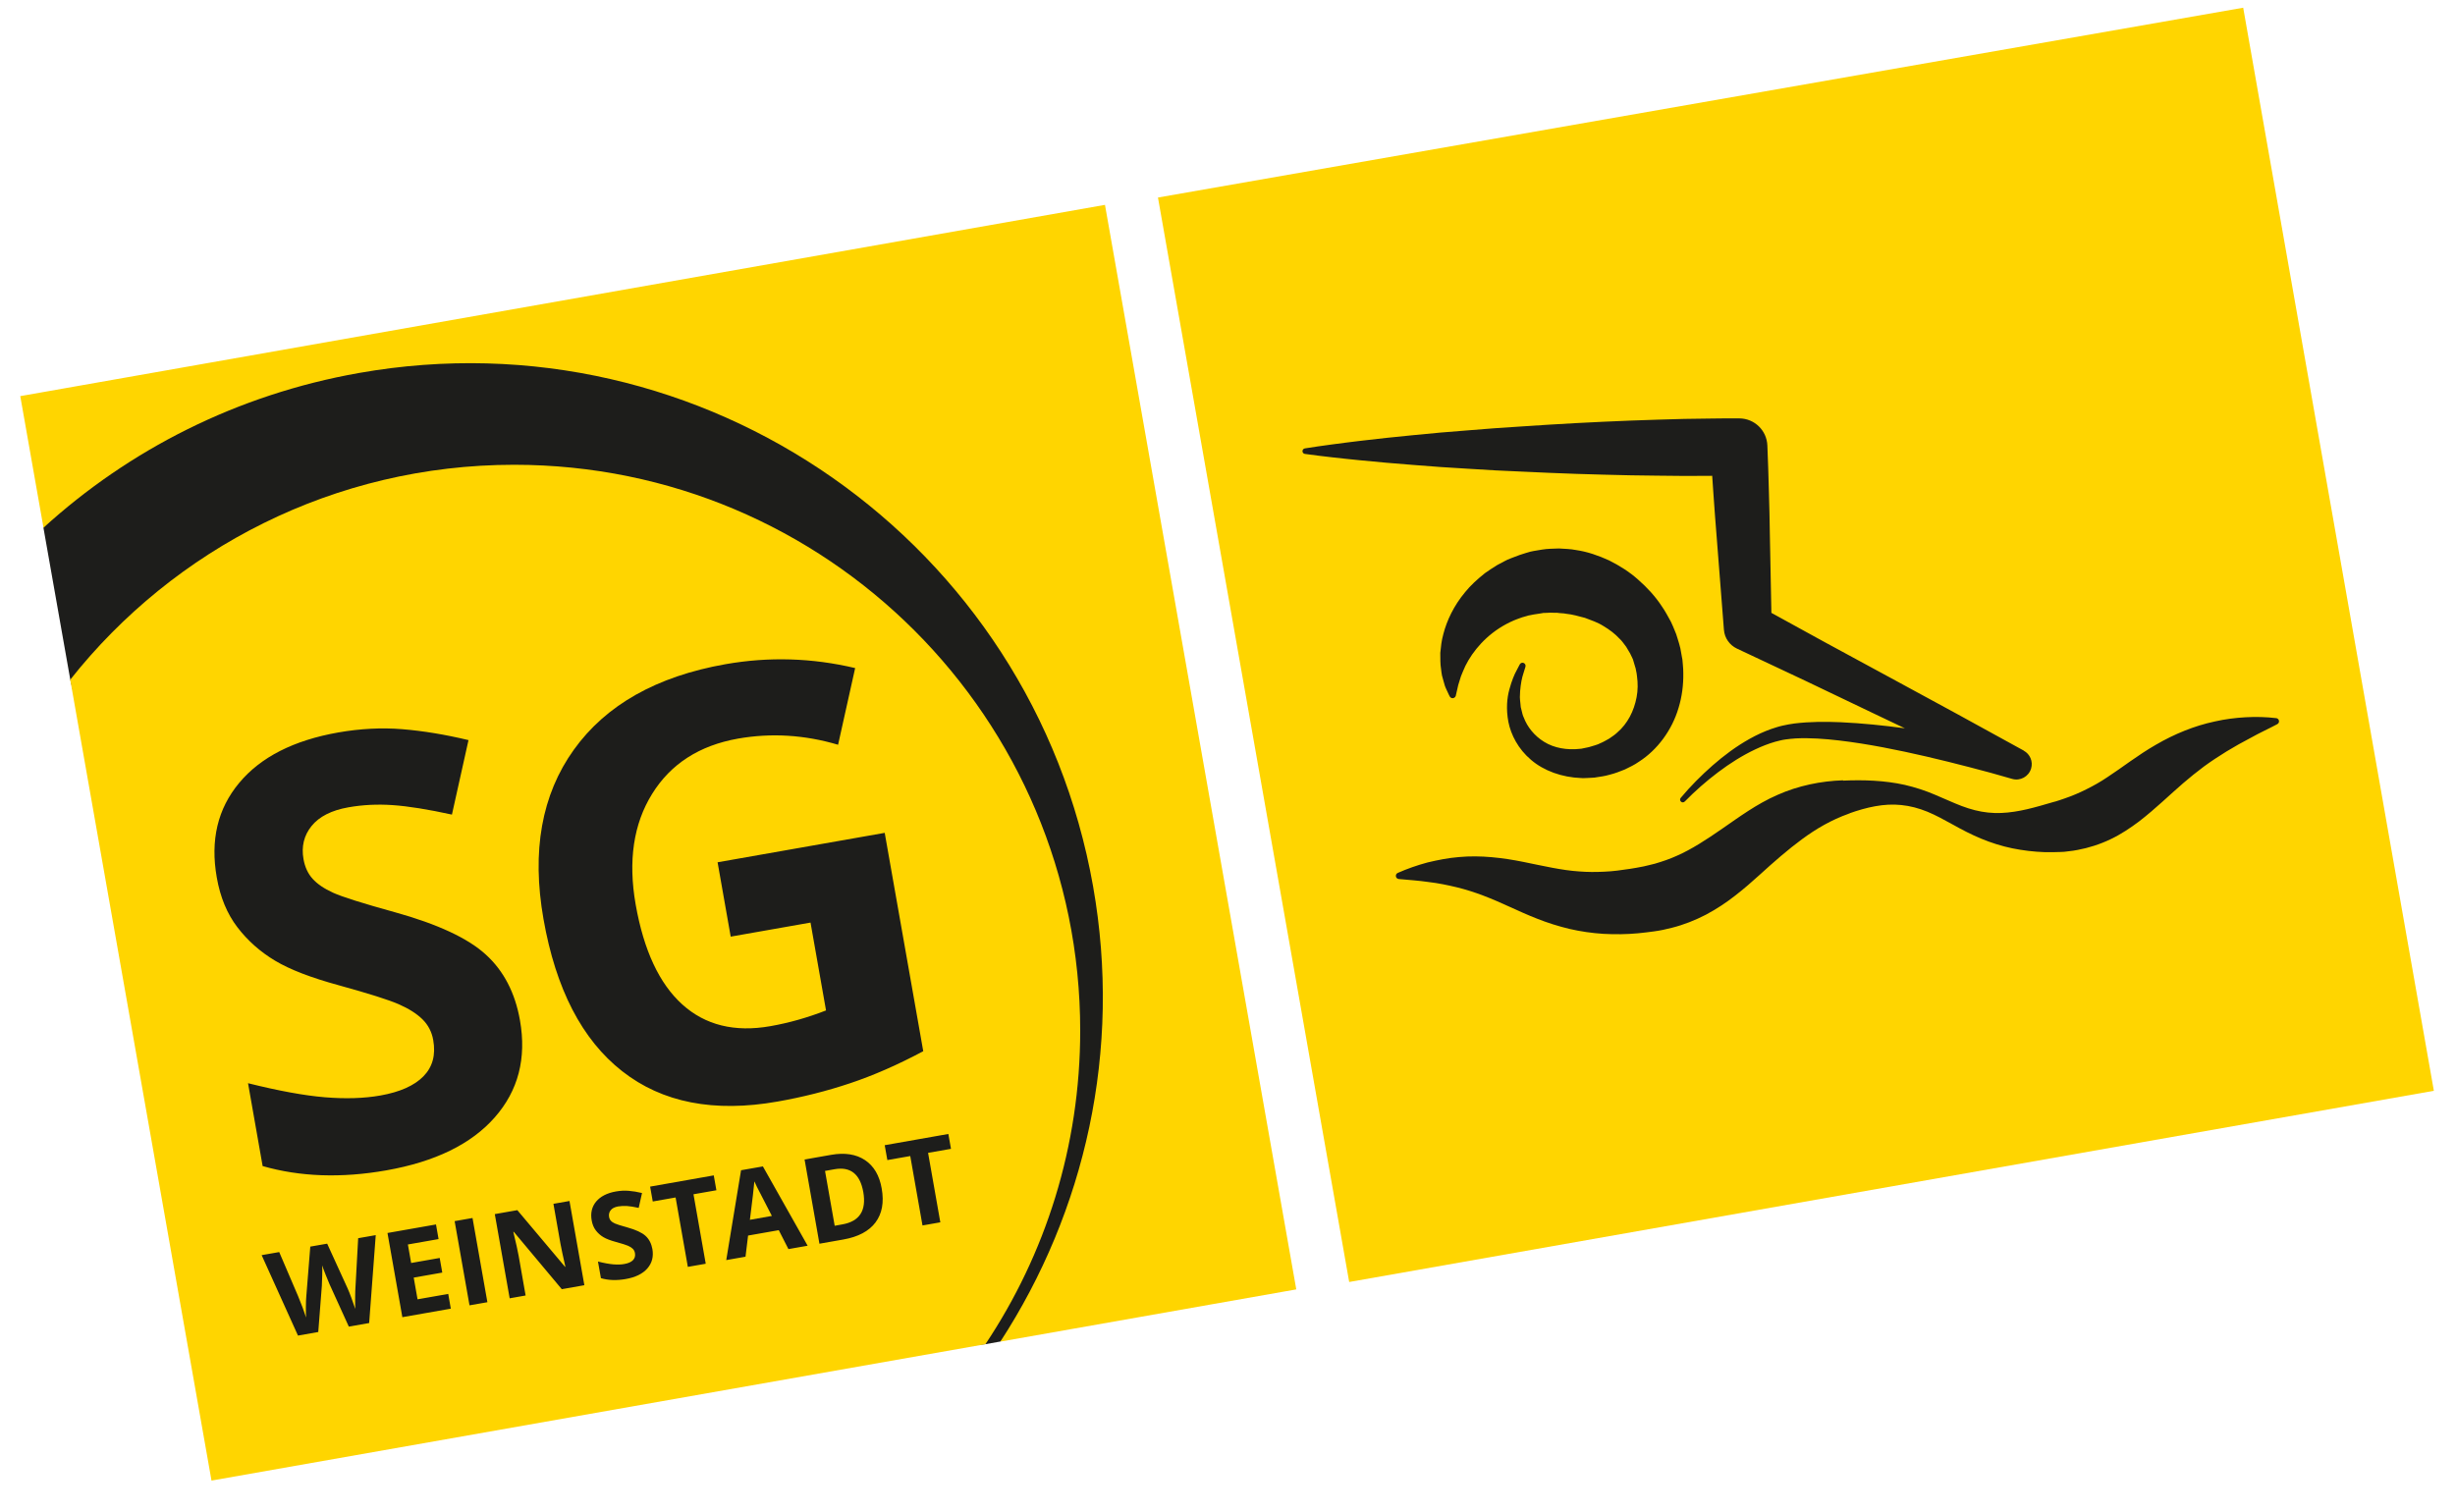 <?xml version="1.0" encoding="UTF-8"?>
<svg xmlns="http://www.w3.org/2000/svg" xmlns:xlink="http://www.w3.org/1999/xlink" viewBox="0 0 391.18 240.95">
  <clipPath id="a">
    <path d="m0 0h391.18v240.95h-391.18z"></path>
  </clipPath>
  <path d="m21.27 64.9 126.01-23.74 47.45 146.58-35.34 26.06-2.36.42-117.86 11.17-27.97-117.07-4.28-24.22z" fill="#1d1d1b"></path>
  <path d="m202.14 62.43 84.57-1.54 2.16 34.26s41.98 25.93 42.9 25.62 25.62-12.04 26.85-11.73 8.02 3.4 8.02 3.4l-4.63 12.35-25.93 16.36-28.09-3.09-10.19-3.7-33.95 20.99-29.63-4.63-16.05-7.72-2.16-8.02 21.91-3.4.62-7.72-12.65-9.88-1.85-21.6 8.33-9.88-26.54-4.94-3.7-15.12z" fill="#1d1d1b"></path>
  <g clip-path="url(#a)" fill="#ffd500">
    <path d="m176.06 32.65-172.83 30.48 3.7 20.97c13.62-12.4 30.8-21.22 50.28-24.66 54.89-9.71 107.25 26.92 116.96 81.8 4.64 26.23-1.31 51.87-14.77 72.57l47.15-8.32-30.48-172.83z"></path>
    <path d="m120.2 188.28c-.06.82-.3 2.86-.71 6.12l3.5-.62c-1.41-2.74-2.21-4.29-2.39-4.65s-.31-.65-.4-.86"></path>
    <path d="m81.94 74.07c-28.68 0-54.23 13.39-70.75 34.25l22.51 127.64 123.32-21.74c9.54-14.3 15.1-31.49 15.1-49.97 0-49.81-40.38-90.18-90.19-90.18m9.5 45.42c5.13-7.15 13.19-11.7 24.18-13.64 6.89-1.21 13.77-1.01 20.65.62l-2.72 12.22c-5.33-1.58-10.64-1.91-15.94-.98-6.15 1.09-10.72 4.02-13.69 8.81-2.97 4.78-3.85 10.67-2.62 17.65 1.29 7.29 3.76 12.59 7.42 15.9s8.34 4.47 14.03 3.47c2.97-.52 5.93-1.36 8.88-2.51l-2.47-14-12.72 2.24-2.09-11.85 26.63-4.69 6.14 34.8c-4.07 2.17-7.96 3.87-11.67 5.11s-7.55 2.21-11.53 2.91c-10.13 1.79-18.39.18-24.78-4.84-6.39-5.01-10.57-13.09-12.53-24.23-1.91-10.84-.3-19.83 4.83-26.99m-32.61 91.36-3.24.57-3.06-6.73c-.11-.24-.32-.74-.62-1.5s-.49-1.27-.56-1.53c.02.34.02.89 0 1.64-.02.76-.04 1.3-.06 1.63l-.57 7.35-3.23.57-5.79-12.82 2.8-.49 3.01 7.03c.54 1.3.96 2.43 1.27 3.4-.03-.35-.04-.91-.03-1.66 0-.76.03-1.35.07-1.77l.63-7.87 2.69-.47 3.28 7.18c.15.32.34.82.59 1.49s.45 1.24.61 1.73c-.02-.49-.03-1.1-.02-1.84 0-.74.03-1.34.06-1.8l.42-7.63 2.8-.49-1.05 14.03zm-16.97-25-2.33-13.22c4.89 1.22 8.97 1.97 12.25 2.24s6.22.18 8.83-.28c3.12-.55 5.41-1.57 6.87-3.06s1.98-3.41 1.56-5.77c-.23-1.32-.81-2.42-1.72-3.32-.92-.9-2.17-1.69-3.76-2.39s-4.76-1.7-9.5-3.01c-4.44-1.21-7.84-2.51-10.21-3.93-2.36-1.41-4.37-3.19-6.01-5.33s-2.74-4.79-3.29-7.94c-1.05-5.94.14-10.96 3.57-15.07 3.42-4.11 8.69-6.79 15.79-8.04 3.49-.61 6.89-.79 10.2-.52s6.83.85 10.55 1.74l-2.64 11.87c-3.84-.84-6.98-1.34-9.43-1.51s-4.8-.05-7.06.35c-2.69.47-4.65 1.47-5.87 2.97-1.22 1.51-1.65 3.27-1.29 5.29.22 1.25.7 2.3 1.45 3.13s1.83 1.57 3.26 2.22c1.42.65 4.71 1.69 9.85 3.11 6.8 1.89 11.64 4.14 14.49 6.75 2.86 2.6 4.67 6.1 5.44 10.47 1.07 6.06-.27 11.22-4.02 15.48s-9.51 7.07-17.28 8.44c-7.16 1.26-13.74 1.03-19.72-.69m22.28 24.09-2.37-13.42 7.73-1.36.41 2.33-4.89.86.52 2.95 4.55-.8.41 2.33-4.55.8.61 3.46 4.89-.86.41 2.35-7.73 1.36zm10.7-1.89-2.37-13.42 2.85-.5 2.37 13.42zm14.69-2.59-7.63-9.12h-.08c.43 1.79.72 3.06.85 3.82l1.11 6.32-2.54.45-2.37-13.42 3.59-.63 7.6 9.03h.06c-.4-1.74-.66-2.97-.79-3.69l-1.12-6.35 2.56-.45 2.37 13.42-3.62.64zm13.65-3.29c-.75.85-1.9 1.42-3.46 1.69-1.43.25-2.75.21-3.94-.14l-.47-2.65c.98.25 1.79.39 2.45.45.66.05 1.25.04 1.76-.06.62-.11 1.08-.31 1.37-.61s.4-.68.31-1.15c-.05-.26-.16-.48-.34-.66s-.43-.34-.75-.48-.95-.34-1.9-.6c-.89-.24-1.57-.5-2.04-.78s-.87-.64-1.2-1.07-.55-.96-.66-1.59c-.21-1.19.03-2.19.71-3.01.69-.82 1.74-1.36 3.16-1.61.7-.12 1.38-.16 2.04-.1.66.05 1.37.17 2.11.35l-.53 2.37c-.77-.17-1.4-.27-1.88-.3-.49-.03-.96 0-1.41.07-.54.1-.93.29-1.17.6-.24.3-.33.65-.26 1.06.04.25.14.46.29.62.15.17.36.31.65.44s.94.34 1.97.62c1.36.38 2.33.83 2.9 1.35s.93 1.22 1.09 2.09c.21 1.21-.05 2.24-.8 3.1m9.3-.75-2.85.5-1.95-11.06-3.64.64-.42-2.37 10.14-1.79.42 2.37-3.65.64 1.95 11.06zm13.18-2.33-1.54-3.02-4.89.86-.41 3.37-3.07.54 2.36-14.32 3.48-.61 7.13 12.64-3.07.54zm13.88-4.26c-1.05 1.4-2.76 2.31-5.14 2.73l-3.8.67-2.37-13.42 4.21-.74c2.19-.39 3.99-.11 5.41.83s2.31 2.45 2.67 4.53c.39 2.21.06 4.01-.99 5.41m10.34-.02-2.85.5-1.95-11.06-3.65.64-.42-2.37 10.14-1.79.42 2.37-3.65.64 1.95 11.06z"></path>
    <path d="m132.98 186.34-1.52.27 1.54 8.74 1.22-.22c2.74-.48 3.85-2.2 3.34-5.14-.51-2.88-2.04-4.1-4.58-3.65"></path>
    <path d="m214.98 204.31 172.83-30.47-30.38-172.61-172.92 30.25zm107.49-84.67c.99.54 1.5 1.71 1.17 2.83-.38 1.3-1.74 2.04-3.03 1.66-2.23-.66-4.53-1.28-6.81-1.87-2.29-.59-4.58-1.17-6.88-1.7-4.6-1.06-9.23-2-13.87-2.55-2.32-.27-4.65-.44-6.91-.33-.56.04-1.12.09-1.66.17-.21.01-.56.11-.83.16l-.79.2c-1.08.31-2.14.73-3.18 1.22-2.08.98-4.06 2.24-5.93 3.65s-3.66 2.98-5.29 4.65h-.01c-.16.18-.42.19-.59.04-.19-.16-.21-.43-.05-.62 1.56-1.86 3.25-3.56 5.07-5.16 1.82-1.59 3.78-3.06 5.94-4.26 1.08-.6 2.21-1.13 3.4-1.55l.92-.3c.31-.08.53-.16.91-.24.63-.15 1.25-.25 1.88-.34 2.49-.3 4.94-.3 7.36-.2 3.44.16 6.85.51 10.23.97l-5.08-2.42-10.83-5.18-10.86-5.11c-1.13-.54-1.96-1.65-2.06-2.99l-.02-.23-1.12-14.34c-.2-2.39-.37-4.78-.54-7.17-.07-.93-.13-1.87-.19-2.8-1.45 0-2.89 0-4.34.02-2.88-.03-5.77-.05-8.65-.1-2.88-.07-5.77-.13-8.65-.23-2.88-.08-5.77-.24-8.65-.36s-5.77-.26-8.65-.46c-2.88-.17-5.77-.35-8.65-.6-2.88-.21-5.77-.48-8.65-.76-1.44-.13-2.89-.31-4.33-.46-1.44-.16-2.89-.34-4.33-.54-.19-.03-.35-.17-.38-.37-.04-.24.13-.47.37-.51 1.44-.23 2.88-.44 4.32-.63 1.44-.18 2.88-.39 4.32-.55 2.88-.34 5.76-.66 8.64-.93 2.88-.3 5.76-.54 8.64-.76 2.88-.25 5.76-.45 8.64-.63s5.76-.39 8.64-.53c2.88-.16 5.76-.28 8.64-.4 2.88-.11 5.76-.19 8.64-.27 2.88-.02 5.76-.11 8.65-.08h.15c2.37.03 4.33 1.92 4.42 4.32s.19 4.79.24 7.19c.07 2.4.13 4.79.16 7.19l.24 12.29 8.48 4.66 10.55 5.72 10.55 5.73 10.52 5.78.13.07m-76.63-21.92c.09-.02-.24.05.21-.05h-.03s-.25.05-.25.05l-.49.08c-.3.06-.72.1-.92.14-.18.04-.37.08-.55.11l-.28.05-.33.1-.67.19c-.44.14-.87.32-1.29.48-.84.36-1.63.78-2.37 1.26-2.94 1.91-4.88 4.62-5.77 6.86-.11.28-.21.55-.33.81-.08.26-.16.51-.23.74-.16.47-.27.88-.33 1.22-.16.7-.25 1.08-.25 1.08v.04c-.04.14-.13.26-.27.34-.25.14-.57.04-.7-.21 0 0-.19-.35-.51-1.07-.08-.18-.18-.38-.26-.61-.07-.23-.14-.48-.22-.76s-.16-.58-.25-.91c-.07-.33-.1-.68-.15-1.05-.13-.76-.11-1.59-.12-2.54.09-.92.19-1.96.49-3.02.55-2.13 1.65-4.49 3.45-6.65.88-1.1 1.98-2.09 3.18-3.05.63-.44 1.28-.88 1.96-1.29.35-.19.71-.38 1.07-.57l.55-.28.64-.26c.43-.16.87-.33 1.3-.49.42-.15.66-.22 1-.32l.48-.14.24-.07.54-.11c.43-.08.87-.15 1.31-.22.88-.15 1.78-.14 2.69-.18.9.06 1.82.07 2.72.25 1.82.26 3.58.88 5.27 1.65 1.66.83 3.26 1.83 4.66 3.09 1.41 1.24 2.71 2.64 3.75 4.23.55.77.98 1.63 1.45 2.46.21.43.39.88.57 1.31l.27.67.24.76c.15.49.33 1.06.42 1.48l.2 1.11.05.28.07.36.02.17.06.69c.04.46.08.92.07 1.39.03 1.85-.21 3.72-.75 5.49-1.04 3.55-3.37 6.71-6.31 8.59-.71.51-1.49.87-2.25 1.24-.78.31-1.53.62-2.4.83-.91.27-1.47.3-2.15.42l-.12.02s-.25.05-.15.03h-.04s-.07 0-.07 0l-.29.02-.58.03c-.39 0-.77.06-1.15.02-3.07-.11-5.96-1.15-8-2.9-2.06-1.74-3.21-4.02-3.61-6.05-.39-2.05-.22-3.83.16-5.19.37-1.37.81-2.42 1.15-3.01.33-.63.5-.96.5-.96.11-.21.35-.32.58-.25.26.08.41.36.33.62 0 0-.11.36-.32 1.04-.24.7-.43 1.64-.53 2.85-.01.31-.02.63-.04.96 0 .33.06.68.09 1.04.02.18.03.36.05.54.05.18.09.36.14.55.09.37.16.75.34 1.11.56 1.49 1.68 2.92 3.25 3.88 1.57.98 3.64 1.35 5.72 1.11.26 0 .52-.1.79-.14l.39-.08.18-.04.12-.03c.61-.19 1.38-.38 1.74-.6.44-.17.93-.46 1.41-.73.45-.32.91-.6 1.3-.98 1.65-1.41 2.67-3.44 3.08-5.62.21-1.09.22-2.24.06-3.38-.02-.28-.08-.57-.14-.85l-.07-.36v-.02s-.03-.07-.03-.07l-.08-.27-.32-1.08c-.11-.3-.22-.43-.31-.65l-.14-.3-.21-.35-.42-.71c-.35-.44-.63-.9-1.05-1.28-.74-.81-1.65-1.48-2.58-2.03-.92-.59-1.97-.93-2.94-1.3-1.02-.26-2-.56-2.98-.65-.49-.11-.97-.07-1.45-.16-.47.03-.96-.05-1.42 0-.23.02-.46.03-.7.03h-.09s-.04 0-.04 0m-22.99 42.4c-.18-.02-.34-.13-.42-.3-.11-.26 0-.56.26-.67 1.51-.67 3.09-1.22 4.72-1.66 1.63-.39 3.32-.73 5.04-.87 3.45-.32 7.05.12 10.29.78 3.26.66 6.11 1.33 8.83 1.51 1.36.11 2.7.11 4.06.04 1.33-.05 2.76-.25 4.06-.45.59-.08 1.41-.24 2.19-.39.52-.13 1.2-.27 1.78-.43 1.2-.35 2.36-.74 3.52-1.27 2.32-1.02 4.67-2.54 7.27-4.35 2.59-1.78 5.41-3.89 8.74-5.34 3.31-1.48 6.97-2.22 10.46-2.33v.05c3.27-.14 6.6-.04 9.84.68 1.64.38 3.24.9 4.74 1.54 1.5.62 2.93 1.3 4.33 1.83 1.41.53 2.81.9 4.21 1.04 1.4.15 2.79.07 4.16-.14 1.37-.2 2.75-.55 4.08-.92l2.08-.6.56-.15h.04s-.13.01-.06 0h.01s.06-.02.06-.02l.12-.04.23-.07c.31-.09.62-.2.91-.31 1.2-.41 2.33-.89 3.44-1.45 1.11-.55 2.23-1.17 3.38-1.95 2.31-1.5 4.82-3.5 7.74-5.17 2.9-1.69 6.11-3.01 9.37-3.7 1.63-.37 3.27-.58 4.9-.67 1.64-.09 3.28-.05 4.87.14h.01c.16.02.31.12.39.27.13.25.04.56-.22.69-1.45.77-2.85 1.4-4.18 2.15-1.35.7-2.66 1.44-3.91 2.2-1.25.77-2.45 1.56-3.6 2.4-1.14.85-2.24 1.74-3.32 2.67-1.08.94-2.16 1.92-3.3 2.95-1.14 1.02-2.36 2.09-3.71 3.13-1.36 1.02-2.88 2.05-4.55 2.84-1.67.8-3.47 1.38-5.27 1.71-.45.1-.9.14-1.35.2l-.74.09-.58.03-1.18.03c-.45 0-.89 0-1.34 0-1.75-.06-3.46-.26-5.18-.61-1.71-.35-3.4-.89-4.99-1.55s-3.08-1.44-4.47-2.22c-1.4-.77-2.73-1.51-4.09-2.07-1.36-.55-2.73-.92-4.15-1.06-2.76-.3-5.57.37-8.26 1.32v.04s-.11 0-.11 0v.02c-2.78.99-5.2 2.41-7.44 4.06s-4.42 3.55-6.8 5.72c-1.19 1.08-2.47 2.2-3.88 3.29-1.4 1.1-2.96 2.13-4.65 3.03-1.7.88-3.53 1.61-5.41 2.08-.96.25-1.83.44-2.88.58-.79.1-1.54.21-2.53.3-1.86.17-3.62.19-5.47.09-1.83-.11-3.67-.38-5.45-.79-1.78-.43-3.49-.97-5.08-1.6-1.6-.62-3.07-1.3-4.49-1.94-2.82-1.29-5.45-2.38-8.37-3.09-1.45-.35-2.95-.66-4.5-.84-1.55-.23-3.13-.33-4.76-.48h-.01"></path>
  </g>
</svg>
